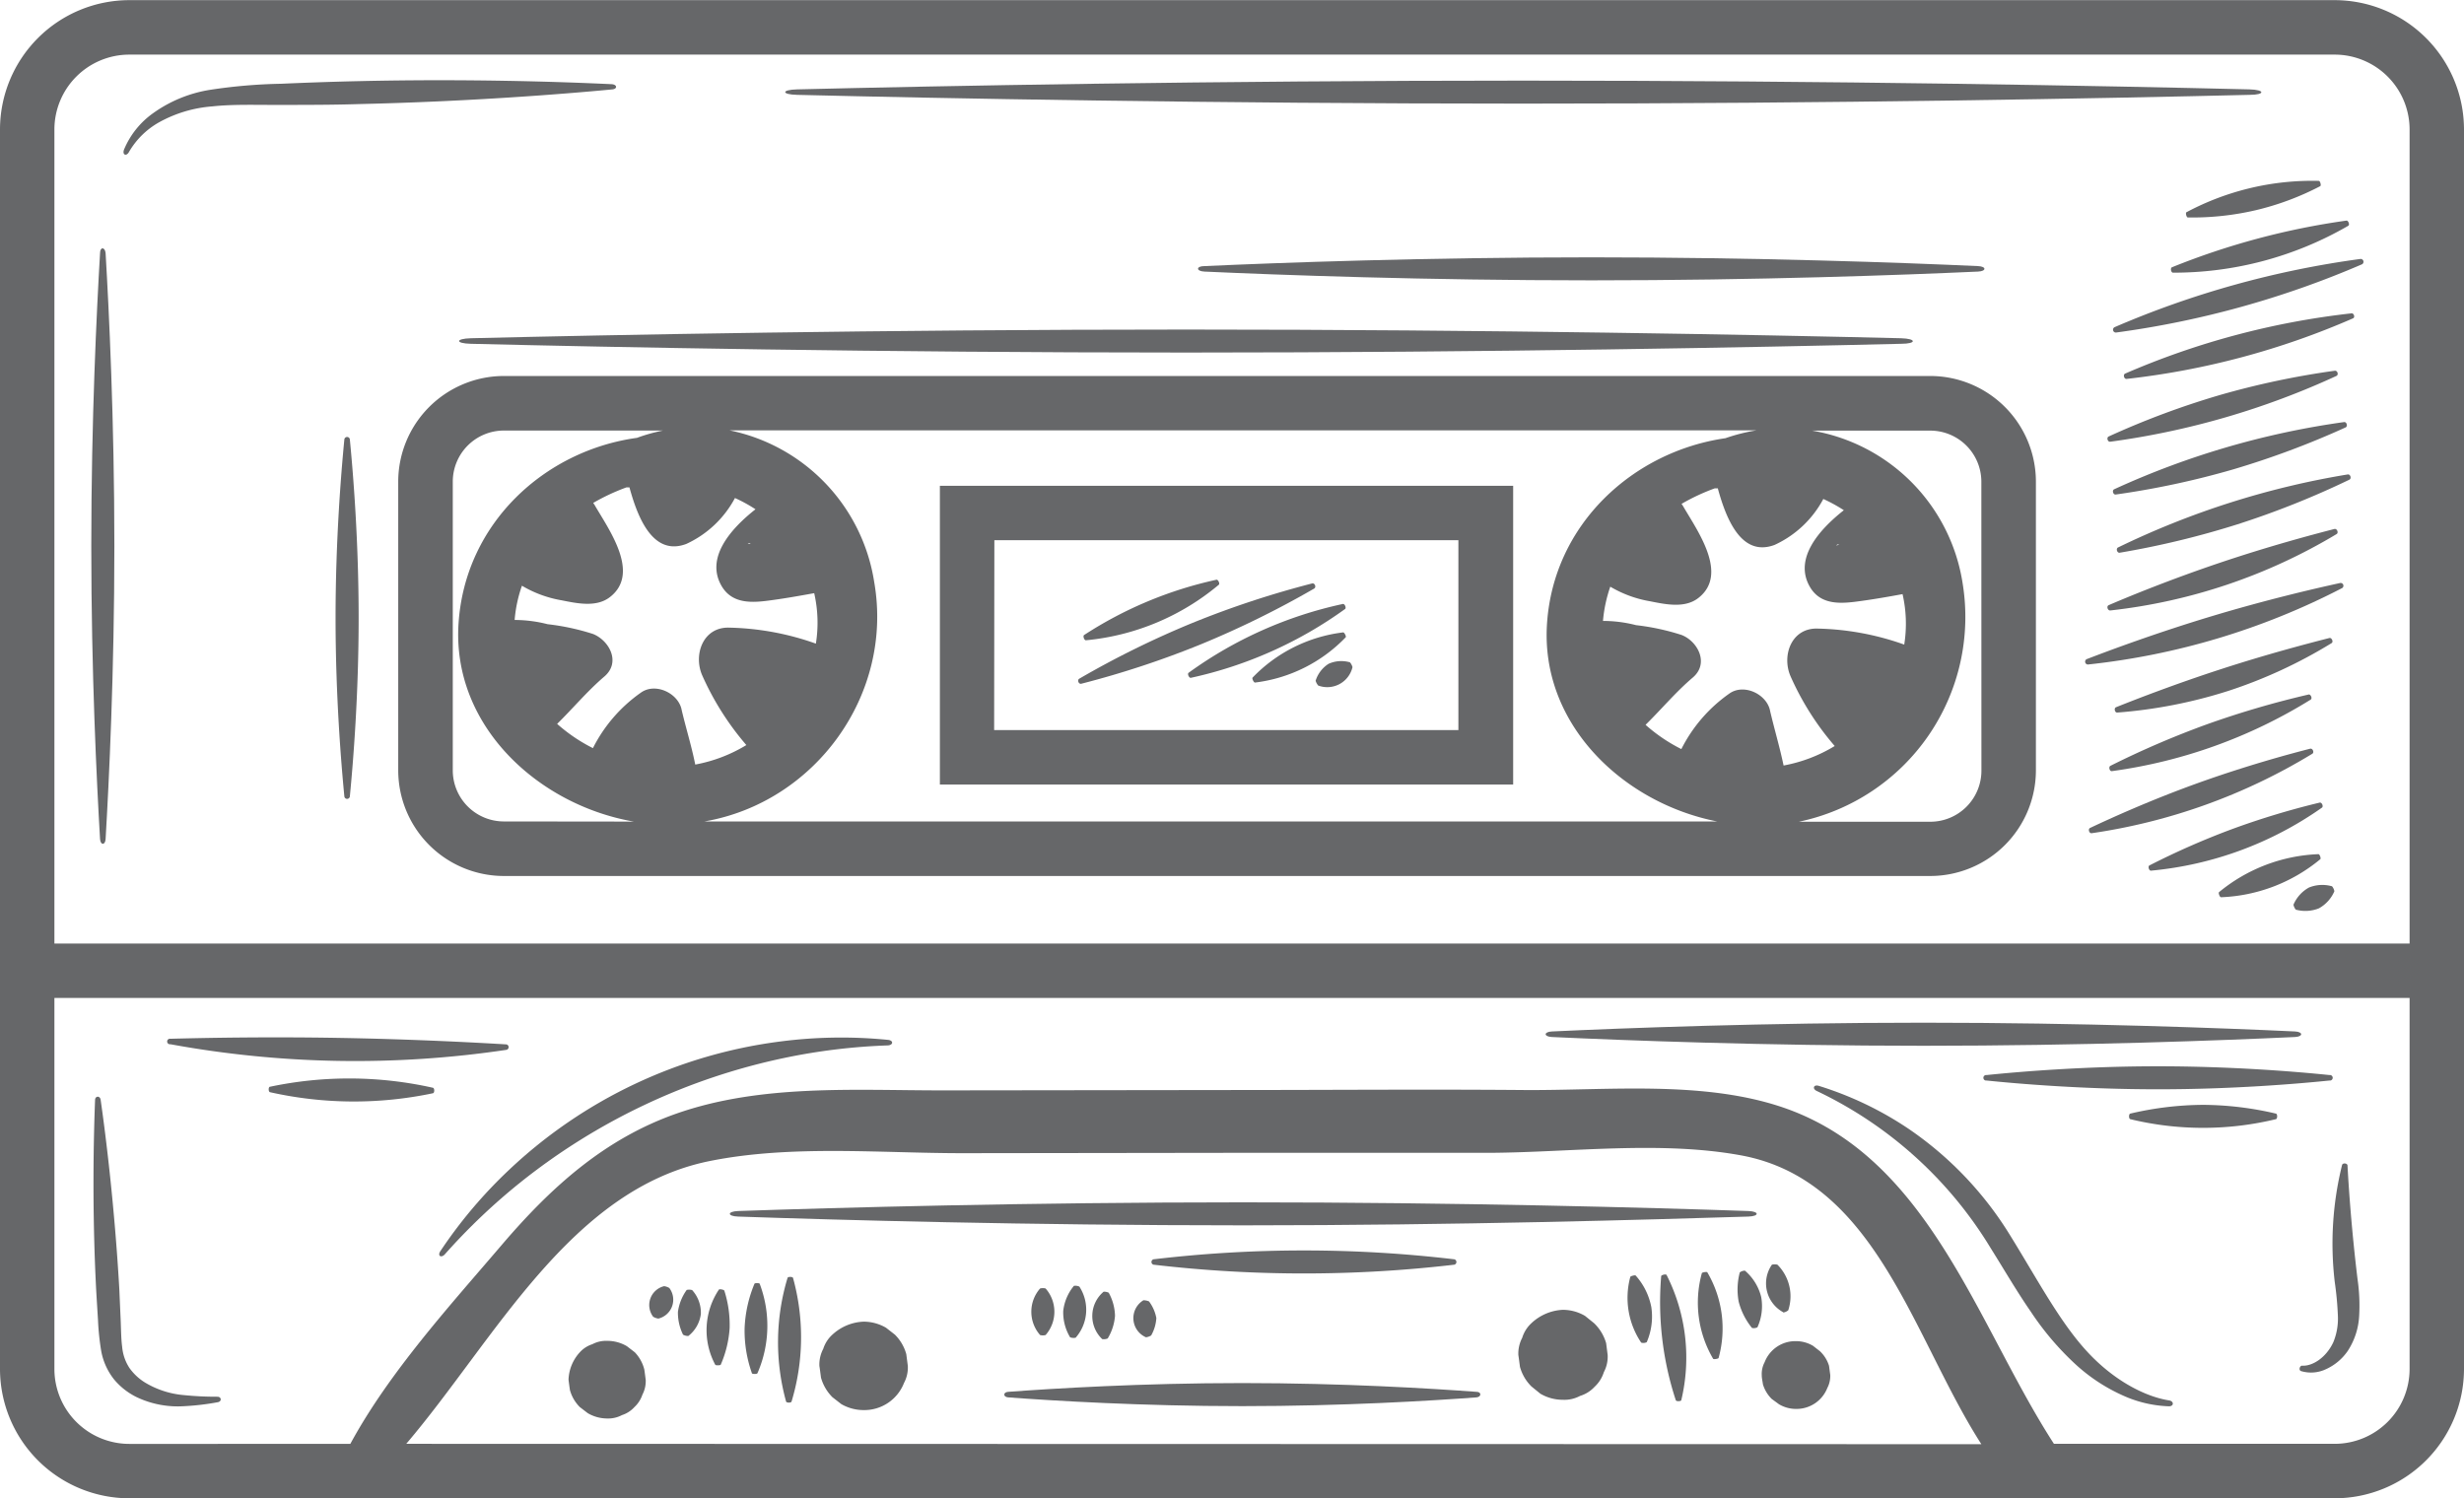 <?xml version="1.0" encoding="UTF-8" standalone="no"?><svg xmlns="http://www.w3.org/2000/svg" xmlns:xlink="http://www.w3.org/1999/xlink" data-name="Layer 2" fill="#000000" height="205.2" preserveAspectRatio="xMidYMid meet" version="1" viewBox="81.3 147.4 337.4 205.2" width="337.4" zoomAndPan="magnify"><g id="change1_1"><path d="M401,147.42H99a17.73,17.73,0,0,0-17.7,17.71V334.87A17.73,17.73,0,0,0,99,352.58H401a17.73,17.73,0,0,0,17.7-17.71V165.13A17.73,17.73,0,0,0,401,147.42ZM136.93,345.12c12.16-14.29,22.44-34.85,41.53-38.72,11.19-2.26,23.42-1.07,34.77-1.08l36.84-.05c11.79,0,23.58,0,35.36,0,11.11-.08,23.21-1.66,34.18.33,18.63,3.37,23.61,24.94,33,39.57Zm274.32-10.25A10.26,10.26,0,0,1,401,345.12H362.55C352.11,329,345.63,306.33,326,299.25c-11.15-4-24.52-2.48-36.14-2.58-13.26-.11-26.53,0-39.79,0l-39.78.05c-12.06,0-24.77-.88-36.34,3.17-9.9,3.47-17.23,10.13-23.95,18-7.14,8.36-15.41,17.44-20.73,27.24H99a10.26,10.26,0,0,1-10.25-10.25V284.06h322.5Zm0-58.26H88.75V165.13A10.26,10.26,0,0,1,99,154.88H401a10.26,10.26,0,0,1,10.25,10.25Z" fill="#666769"/></g><g id="change1_2"><path d="M345.61,198.89H150.3a14.48,14.48,0,0,0-14.47,14.47V252.9a14.48,14.48,0,0,0,14.47,14.46H345.61a14.48,14.48,0,0,0,14.47-14.46V213.36A14.48,14.48,0,0,0,345.61,198.89Zm-195.31,61a7,7,0,0,1-7-7V213.36a7,7,0,0,1,7-7h21.79a23.57,23.57,0,0,0-3.57,1C155.93,209.09,145,219,144.09,232.76c-.93,14.05,10.94,24.89,24,27.15Zm24.32-15.38c-.52-2.23-3.6-3.66-5.56-2.26a20.6,20.6,0,0,0-6.57,7.6,22.6,22.6,0,0,1-4.9-3.32c2.18-2.14,4.15-4.51,6.46-6.48s.66-4.95-1.54-5.83a31.91,31.91,0,0,0-6.22-1.34,18.25,18.25,0,0,0-4.52-.58,18.7,18.7,0,0,1,1-4.69,15.86,15.86,0,0,0,5.45,2c2.11.42,4.77,1,6.62-.46,4.19-3.27-.18-9.24-2.11-12.58-.06-.11-.14-.2-.2-.3a28.69,28.69,0,0,1,4.56-2.13,2.71,2.71,0,0,0,.4,0c1.08,3.94,3.14,9.49,7.78,7.75a14.33,14.33,0,0,0,6.67-6.29,20.65,20.65,0,0,1,2.81,1.54c-3.38,2.66-6.9,6.64-4.64,10.51,1.54,2.63,4.49,2.27,7,1.92,1.9-.26,3.79-.6,5.68-.94a18.16,18.16,0,0,1,.23,6.91,37.6,37.6,0,0,0-11.85-2.19c-3.6-.12-4.94,3.68-3.73,6.5a38.62,38.62,0,0,0,6.06,9.58,20.58,20.58,0,0,1-7,2.67C176,249.56,175.21,247.07,174.62,244.53Zm9.48-22.69c-.46.12-.52.11-.18-.05Zm-6.33,38.07c15.18-2.62,25.91-17.4,23.24-32.76a25.14,25.14,0,0,0-19.83-20.8H321.84a25.09,25.09,0,0,0-4.28,1.08C305,209.22,294,219.12,293.13,232.89s10.5,24.49,23.3,27Zm145.89-15.25c-.52-2.23-3.6-3.66-5.56-2.26a20.6,20.6,0,0,0-6.57,7.6,22.6,22.6,0,0,1-4.9-3.32c2.18-2.14,4.15-4.51,6.46-6.47s.66-5-1.54-5.84a31.91,31.91,0,0,0-6.22-1.34,18.27,18.27,0,0,0-4.53-.58,19.16,19.16,0,0,1,1-4.69,15.86,15.86,0,0,0,5.45,2c2.11.42,4.77,1,6.62-.46,4.19-3.27-.18-9.24-2.11-12.58-.06-.11-.14-.2-.2-.3a28.29,28.29,0,0,1,4.56-2.13,2.71,2.71,0,0,0,.4,0c1.08,3.94,3.13,9.49,7.78,7.75a14.33,14.33,0,0,0,6.67-6.29,21.26,21.26,0,0,1,2.81,1.54c-3.38,2.66-6.9,6.64-4.64,10.51,1.54,2.63,4.49,2.27,7,1.92,1.9-.26,3.79-.59,5.68-.94a18.17,18.17,0,0,1,.23,6.91,37.6,37.6,0,0,0-11.85-2.19c-3.6-.12-4.94,3.68-3.73,6.5a38.33,38.33,0,0,0,6.06,9.58,20.58,20.58,0,0,1-7,2.67C325,249.69,324.25,247.2,323.66,244.66ZM333.14,222c-.46.12-.53.11-.18-.05Zm19.48,30.93a7,7,0,0,1-7,7h-18a28.65,28.65,0,0,0,22.43-32.63,25.1,25.1,0,0,0-20.62-20.93h16.18a7,7,0,0,1,7,7Z" fill="#666769"/></g><g id="change1_3"><path d="M210,254.84H288.5V213.93H210Zm7.46-33.46H281v26H217.43Z" fill="#666769"/></g><g id="change1_4"><path d="M168.22,332.58l-1.08-.83a5.26,5.26,0,0,0-2.68-.73,4,4,0,0,0-2.05.46,3.92,3.92,0,0,0-1.71,1.1,5.84,5.84,0,0,0-1.55,3.76c.06.47.12.94.19,1.41a5.23,5.23,0,0,0,1.36,2.34l1.08.83a5.26,5.26,0,0,0,2.68.73,4,4,0,0,0,2-.46,3.92,3.92,0,0,0,1.71-1.1,4.1,4.1,0,0,0,1.1-1.71,4,4,0,0,0,.45-2c-.06-.47-.12-.95-.19-1.42A5.23,5.23,0,0,0,168.22,332.58Z" fill="#666769"/></g><g id="change1_5"><path d="M203.84,330.17l-1.22-.95a6.11,6.11,0,0,0-3.06-.83,6.68,6.68,0,0,0-4.28,1.78,4.43,4.43,0,0,0-1.25,1.94,4.6,4.6,0,0,0-.53,2.34c.08.53.15,1.07.22,1.61a6.13,6.13,0,0,0,1.56,2.67l1.22.95a6.1,6.1,0,0,0,3.06.82,5.83,5.83,0,0,0,5.53-3.72,4.46,4.46,0,0,0,.52-2.33l-.21-1.61A6,6,0,0,0,203.84,330.17Z" fill="#666769"/></g><g id="change1_6"><path d="M299.58,328.6l-1.24-1a6,6,0,0,0-3.07-.83A6.73,6.73,0,0,0,291,328.6a4.54,4.54,0,0,0-1.26,2,4.64,4.64,0,0,0-.53,2.35c.08.54.15,1.08.22,1.62a6,6,0,0,0,1.57,2.69l1.23,1a6.06,6.06,0,0,0,3.08.83,4.54,4.54,0,0,0,2.35-.53,4.48,4.48,0,0,0,2-1.26,4.6,4.6,0,0,0,1.26-2,4.51,4.51,0,0,0,.52-2.35l-.21-1.62A6.16,6.16,0,0,0,299.58,328.6Z" fill="#666769"/></g><g id="change1_7"><path d="M330.5,332.43l-.94-.73a4.55,4.55,0,0,0-2.36-.64,4.5,4.5,0,0,0-4.26,2.87,3.45,3.45,0,0,0-.4,1.8c0,.41.11.82.16,1.24a4.78,4.78,0,0,0,1.2,2l1,.73a4.54,4.54,0,0,0,2.35.64,4.53,4.53,0,0,0,4.27-2.87,3.54,3.54,0,0,0,.4-1.79c-.06-.42-.11-.83-.17-1.25A4.59,4.59,0,0,0,330.5,332.43Z" fill="#666769"/></g><g id="change1_8"><path d="M243.7,192.53c-42.14,0-78.85.73-97.93,1.19-2.14.06-2.14.71,0,.76,19.08.46,55.79,1.2,97.93,1.2s78.84-.74,97.92-1.2c2.14,0,2.14-.7,0-.76C322.54,193.26,285.84,192.53,243.7,192.53Z" fill="#666769"/></g><g id="change1_9"><path d="M190.45,160.39c19.37.47,56.64,1.2,99.43,1.2s80.07-.73,99.44-1.2c2.17,0,2.17-.7,0-.75-19.37-.47-56.64-1.2-99.44-1.2s-80.06.73-99.43,1.2C188.28,159.69,188.28,160.34,190.45,160.39Z" fill="#666769"/></g><g id="change1_10"><path d="M380.71,176.45c-.19.1,0,.73.17.73a38.31,38.31,0,0,0,9.33-1A37.84,37.84,0,0,0,399,172.9c.19-.09,0-.72-.17-.73a36.62,36.62,0,0,0-18.11,4.28Z" fill="#666769"/></g><g id="change1_11"><path d="M378.71,184c-.25.11-.13.74.14.74a47.66,47.66,0,0,0,24-6.42c.24-.14,0-.75-.25-.71A101,101,0,0,0,378.71,184Z" fill="#666769"/></g><g id="change1_12"><path d="M404.53,182.86a128.24,128.24,0,0,0-33.69,9.35.39.39,0,0,0,.2.73,128.17,128.17,0,0,0,33.7-9.35A.39.39,0,0,0,404.53,182.86Z" fill="#666769"/></g><g id="change1_13"><path d="M403.3,190.31a107.9,107.9,0,0,0-31,8.25c-.32.14-.15.77.2.73A107.1,107.1,0,0,0,403.49,191C403.81,190.9,403.65,190.28,403.3,190.31Z" fill="#666769"/></g><g id="change1_14"><path d="M401,198.17a112.78,112.78,0,0,0-15.81,3.35,114.09,114.09,0,0,0-15.14,5.65c-.33.15-.15.77.21.72a108.57,108.57,0,0,0,30.95-9C401.57,198.75,401.39,198.12,401,198.17Z" fill="#666769"/></g><g id="change1_15"><path d="M402.49,205.93c.33-.15.14-.78-.21-.73a112.72,112.72,0,0,0-31.48,9.2c-.33.15-.14.78.22.72a115.53,115.53,0,0,0,16.07-3.44A118.17,118.17,0,0,0,402.49,205.93Z" fill="#666769"/></g><g id="change1_16"><path d="M402.78,212.37a114.41,114.41,0,0,0-31.45,10c-.33.16-.13.78.23.72a119.76,119.76,0,0,0,16.09-3.88A118.76,118.76,0,0,0,403,213.09C403.34,212.93,403.14,212.31,402.78,212.37Z" fill="#666769"/></g><g id="change1_17"><path d="M370.25,231a76.51,76.51,0,0,0,31-10.46c.31-.18.06-.78-.29-.7-3.12.8-9.05,2.39-15.67,4.62S373,229,370.05,230.27C369.72,230.41,369.89,231,370.25,231Z" fill="#666769"/></g><g id="change1_18"><path d="M401.73,227.24c-3.49.76-10.12,2.3-17.56,4.54s-13.82,4.61-17.15,5.89a.39.39,0,0,0,.18.73A98.27,98.27,0,0,0,402,227.94.38.38,0,0,0,401.73,227.24Z" fill="#666769"/></g><g id="change1_19"><path d="M386.47,242a66.36,66.36,0,0,0,14.1-6.53c.29-.18,0-.78-.3-.7-2.94.75-8.52,2.21-14.77,4.24s-11.63,4.11-14.45,5.24c-.31.12-.17.76.17.73A66.62,66.62,0,0,0,386.47,242Z" fill="#666769"/></g><g id="change1_20"><path d="M370.49,253a69.32,69.32,0,0,0,27.21-9.79c.28-.17,0-.77-.28-.7a125.76,125.76,0,0,0-13.87,4.06,123.54,123.54,0,0,0-13.28,5.71C370,252.44,370.18,253.06,370.49,253Z" fill="#666769"/></g><g id="change1_21"><path d="M397.93,250.62c.3-.18.05-.78-.3-.69-3.06.78-8.87,2.37-15.33,4.69s-11.94,4.81-14.8,6.16c-.32.15-.13.77.22.72a80.16,80.16,0,0,0,30.21-10.88Z" fill="#666769"/></g><g id="change1_22"><path d="M399.25,258c.23-.16,0-.75-.31-.69a108.45,108.45,0,0,0-11.92,3.6,106.44,106.44,0,0,0-11.39,5c-.25.12-.07.75.21.72A48.42,48.42,0,0,0,399.25,258Z" fill="#666769"/></g><g id="change1_23"><path d="M398.77,264.37a22.75,22.75,0,0,0-13.61,5.2c-.13.11.1.71.27.7A22.65,22.65,0,0,0,399,265.08C399.17,265,398.94,264.36,398.77,264.37Z" fill="#666769"/></g><g id="change1_24"><path d="M397.47,268.94a4.87,4.87,0,0,0-2.12,2.35,1.47,1.47,0,0,0,.32.68,5,5,0,0,0,3.16-.18,4.86,4.86,0,0,0,2.12-2.34,1.47,1.47,0,0,0-.32-.68A4.87,4.87,0,0,0,397.47,268.94Z" fill="#666769"/></g><g id="change1_25"><path d="M352.16,183.84c-10.31-.47-30.16-1.2-52.94-1.2s-42.63.73-53,1.2c-1.16,0-1.16.7,0,.75,10.32.47,30.16,1.2,53,1.2s42.63-.73,52.94-1.2C353.32,184.54,353.32,183.89,352.16,183.84Z" fill="#666769"/></g><g id="change1_26"><path d="M165.09,158.93c-6.74-.32-19.71-.76-34.57-.42-3.72.08-7.32.21-10.73.36a72.85,72.85,0,0,0-9.72.83,18.33,18.33,0,0,0-7.79,3.19,11.57,11.57,0,0,0-4,5c-.27.75.35.95.68.32a11,11,0,0,1,4.12-4.06,17.77,17.77,0,0,1,7.29-2.18c2.83-.31,6-.19,9.45-.2s7,0,10.73-.12c14.87-.34,27.8-1.36,34.52-2C165.86,159.61,165.85,159,165.09,158.93Z" fill="#666769"/></g><g id="change1_27"><path d="M95,182.06c-.46,7.82-1.2,22.85-1.2,40.12s.74,32.3,1.2,40.12c.06.87.71.87.76,0,.46-7.82,1.2-22.86,1.2-40.12s-.74-32.3-1.2-40.12C95.67,181.19,95,181.19,95,182.06Z" fill="#666769"/></g><g id="change1_28"><path d="M128.45,207.62c-.46,4.76-1.2,13.9-1.2,24.4s.74,19.65,1.2,24.4a.38.38,0,1,0,.76,0c.46-4.75,1.2-13.9,1.2-24.4s-.74-19.64-1.2-24.4A.38.38,0,1,0,128.45,207.62Z" fill="#666769"/></g><g id="change1_29"><path d="M230,235.08a33.15,33.15,0,0,0,18.2-7.61c.17-.15-.11-.73-.33-.68a54.47,54.47,0,0,0-18.12,7.57C229.55,234.48,229.76,235.1,230,235.08Z" fill="#666769"/></g><g id="change1_30"><path d="M261.25,228c.33-.2.08-.8-.29-.7a128.76,128.76,0,0,0-16.39,5.41,126.86,126.86,0,0,0-15.48,7.63c-.33.19-.08.79.28.69a126.66,126.66,0,0,0,16.4-5.41A129.43,129.43,0,0,0,261.25,228Z" fill="#666769"/></g><g id="change1_31"><path d="M265.48,230.8c.21-.15-.05-.75-.3-.69a56.12,56.12,0,0,0-21.12,9.42c-.21.15.06.74.31.69a56.59,56.59,0,0,0,21.11-9.42Z" fill="#666769"/></g><g id="change1_32"><path d="M265.23,234a20.62,20.62,0,0,0-12.41,6.19c-.12.12.17.7.33.68a20.7,20.7,0,0,0,12.42-6.2C265.68,234.57,265.39,234,265.23,234Z" fill="#666769"/></g><g id="change1_33"><path d="M263.23,238.3a4.26,4.26,0,0,0-1.78,2.32,1.71,1.71,0,0,0,.36.66,3.55,3.55,0,0,0,4.69-2.52,1.69,1.69,0,0,0-.35-.66A4.26,4.26,0,0,0,263.23,238.3Z" fill="#666769"/></g><g id="change1_34"><path d="M293.79,289.41c9.91.46,29,1.2,50.89,1.2s41-.74,50.89-1.2c1.11-.06,1.11-.7,0-.76-9.92-.46-29-1.2-50.89-1.2s-41,.74-50.89,1.2C292.67,288.71,292.67,289.35,293.79,289.41Z" fill="#666769"/></g><g id="change1_35"><path d="M353.33,294.62a.38.38,0,1,0,0,.75c4.57.47,13.37,1.2,23.47,1.2s18.9-.73,23.48-1.2a.38.38,0,1,0,0-.75c-4.58-.47-13.37-1.2-23.48-1.2S357.9,294.15,353.33,294.62Z" fill="#666769"/></g><g id="change1_36"><path d="M383,298.7a44.4,44.4,0,0,0-10,1.2c-.22.05-.22.7,0,.76a42.4,42.4,0,0,0,19.95,0c.22-.06.22-.71,0-.76A44.43,44.43,0,0,0,383,298.7Z" fill="#666769"/></g><g id="change1_37"><path d="M378.35,339.18c-3.13-.48-7.41-2.56-11.18-6.61s-6.81-9.84-10.62-16a48,48,0,0,0-13.73-14.47,46.63,46.63,0,0,0-12.47-6c-.71-.22-.93.39-.28.7a55.83,55.83,0,0,1,23.81,21.51c1.88,3,3.62,6,5.52,8.74a39.22,39.22,0,0,0,6.17,7.24,24.31,24.31,0,0,0,6.76,4.36,16.56,16.56,0,0,0,5.94,1.33C379,340,379,339.3,378.35,339.18Z" fill="#666769"/></g><g id="change1_38"><path d="M401.43,327.55a8.49,8.49,0,0,1-.63,3.67c-1,2.13-2.87,3.29-4.28,3.2-.31,0-.5.62-.13.74a4.75,4.75,0,0,0,3.13-.14,7.26,7.26,0,0,0,3.26-2.62,9.67,9.67,0,0,0,1.56-4.73,25,25,0,0,0-.22-5.12c-.8-6.59-1.21-12.43-1.37-15.53,0-.34-.67-.41-.75-.07a44.9,44.9,0,0,0-1,16A44.94,44.94,0,0,1,401.43,327.55Z" fill="#666769"/></g><g id="change1_39"><path d="M320.71,314c1.51-.05,1.51-.7,0-.76-13.48-.46-39.4-1.19-69.17-1.19s-55.69.73-69.17,1.19c-1.51.06-1.51.71,0,.76,13.48.46,39.4,1.2,69.17,1.2S307.23,314.41,320.71,314Z" fill="#666769"/></g><g id="change1_40"><path d="M280.35,320.6a.38.38,0,0,0,0-.76,175.7,175.7,0,0,0-41,0,.38.38,0,0,0,0,.76,177.17,177.17,0,0,0,41,0Z" fill="#666769"/></g><g id="change1_41"><path d="M283.48,338c-6.25-.46-18.27-1.2-32.07-1.2s-25.82.74-32.07,1.2c-.7.05-.7.7,0,.76,6.25.46,18.27,1.2,32.07,1.2s25.82-.74,32.07-1.2C284.18,338.69,284.18,338,283.48,338Z" fill="#666769"/></g><g id="change1_42"><path d="M223.72,323.85a4.83,4.83,0,0,0,0,6.37,1.4,1.4,0,0,0,.76,0,4.83,4.83,0,0,0,0-6.37A1.4,1.4,0,0,0,223.72,323.85Z" fill="#666769"/></g><g id="change1_43"><path d="M228.35,323.49a6.52,6.52,0,0,0-1.46,3.43,6.61,6.61,0,0,0,.94,3.61,1.32,1.32,0,0,0,.76.06,5.81,5.81,0,0,0,.51-7A1.29,1.29,0,0,0,228.35,323.49Z" fill="#666769"/></g><g id="change1_44"><path d="M232.42,324.29a4.35,4.35,0,0,0-.19,6.49,1.37,1.37,0,0,0,.75-.09,7,7,0,0,0,1-3.1,6.86,6.86,0,0,0-.86-3.16A1.42,1.42,0,0,0,232.42,324.29Z" fill="#666769"/></g><g id="change1_45"><path d="M237.87,325.46a2.86,2.86,0,0,0,.35,5.07,1.78,1.78,0,0,0,.71-.25,5.45,5.45,0,0,0,.71-2.39,5.52,5.52,0,0,0-1-2.27A1.93,1.93,0,0,0,237.87,325.46Z" fill="#666769"/></g><g id="change1_46"><path d="M305.27,322.07c-.08-.08-.71.08-.73.19a11,11,0,0,0,1.49,9,1,1,0,0,0,.76-.06,8.83,8.83,0,0,0,.63-4.79A9,9,0,0,0,305.27,322.07Z" fill="#666769"/></g><g id="change1_47"><path d="M309.51,322c-.09-.17-.72,0-.74.15a43,43,0,0,0,2,17c.06.19.71.16.75,0A25.08,25.08,0,0,0,309.51,322Z" fill="#666769"/></g><g id="change1_48"><path d="M315.09,321.64c-.07-.12-.71,0-.75.1a15.18,15.18,0,0,0,1.54,11.73c.07.12.71,0,.75-.1a15.18,15.18,0,0,0-1.54-11.73Z" fill="#666769"/></g><g id="change1_49"><path d="M322.46,325a6.93,6.93,0,0,0-2.22-3.59,1.09,1.09,0,0,0-.71.24,9.2,9.2,0,0,0-.15,4,9.46,9.46,0,0,0,1.82,3.6,1.08,1.08,0,0,0,.75-.09A7,7,0,0,0,322.46,325Z" fill="#666769"/></g><g id="change1_50"><path d="M325.48,327.14a1.36,1.36,0,0,0,.69-.31,6.13,6.13,0,0,0-1.48-6.24,1.51,1.51,0,0,0-.76,0,4.49,4.49,0,0,0,1.55,6.51Z" fill="#666769"/></g><g id="change1_51"><path d="M189.14,322.4a30.46,30.46,0,0,0-.2,16.93c.05.19.7.2.75,0a30.46,30.46,0,0,0,.2-16.93C189.84,322.22,189.19,322.21,189.14,322.4Z" fill="#666769"/></g><g id="change1_52"><path d="M184.61,323.2a17.66,17.66,0,0,0-1.35,6.09,17.49,17.49,0,0,0,1,6.16c0,.13.7.15.76,0a16.27,16.27,0,0,0,.31-12.24C185.32,323.09,184.67,323.07,184.61,323.2Z" fill="#666769"/></g><g id="change1_53"><path d="M179.74,324a10,10,0,0,0-.5,10.29c.06.12.71.09.75,0a15,15,0,0,0,1.22-5,15.36,15.36,0,0,0-.72-5.13C180.45,324,179.81,323.89,179.74,324Z" fill="#666769"/></g><g id="change1_54"><path d="M175.33,324.05a6.69,6.69,0,0,0-1.2,3,6.79,6.79,0,0,0,.7,3.12,1.37,1.37,0,0,0,.73.18,4.56,4.56,0,0,0,1.71-3,4.6,4.6,0,0,0-1.19-3.28A1.36,1.36,0,0,0,175.33,324.05Z" fill="#666769"/></g><g id="change1_55"><path d="M172.24,323.53a2.66,2.66,0,0,0-1.5,4.19,1.94,1.94,0,0,0,.71.25,2.66,2.66,0,0,0,1.5-4.19A1.94,1.94,0,0,0,172.24,323.53Z" fill="#666769"/></g><g id="change1_56"><path d="M141.61,318.72c-.44.64.08,1,.59.46a84.63,84.63,0,0,1,10.32-9.83,86.25,86.25,0,0,1,36.21-17.08,82.89,82.89,0,0,1,14.15-1.71c.76-.05.79-.69,0-.76a64.72,64.72,0,0,0-14.55.2A66.36,66.36,0,0,0,151,307.61,64.19,64.19,0,0,0,141.61,318.72Z" fill="#666769"/></g><g id="change1_57"><path d="M94.72,328.19a35.36,35.36,0,0,0,.42,4.11,8.77,8.77,0,0,0,1.78,4,9.36,9.36,0,0,0,3.14,2.45,13.14,13.14,0,0,0,6.38,1.22,35.11,35.11,0,0,0,4.69-.55c.56-.1.51-.74-.06-.75a44,44,0,0,1-4.57-.22,12.35,12.35,0,0,1-5.32-1.71,7.31,7.31,0,0,1-2.15-2,6.27,6.27,0,0,1-1-2.88c-.15-1.11-.15-2.41-.21-3.77s-.12-2.73-.18-4.13C97,312.72,95.8,303,95.08,298c-.09-.57-.73-.53-.76,0-.2,5.09-.43,14.87.15,26.06C94.55,325.47,94.64,326.85,94.72,328.19Z" fill="#666769"/></g><g id="change1_58"><path d="M104.63,290.4a140.48,140.48,0,0,0,46,.77.38.38,0,0,0,0-.75c-4.5-.27-13.1-.72-23-.89s-18.45,0-23,.12A.38.38,0,1,0,104.63,290.4Z" fill="#666769"/></g><g id="change1_59"><path d="M140.58,296.36a52.4,52.4,0,0,0-22.3-.14c-.25,0-.25.7,0,.75a52.45,52.45,0,0,0,22.31.14C140.82,297.06,140.82,296.41,140.58,296.36Z" fill="#666769"/></g></svg>
